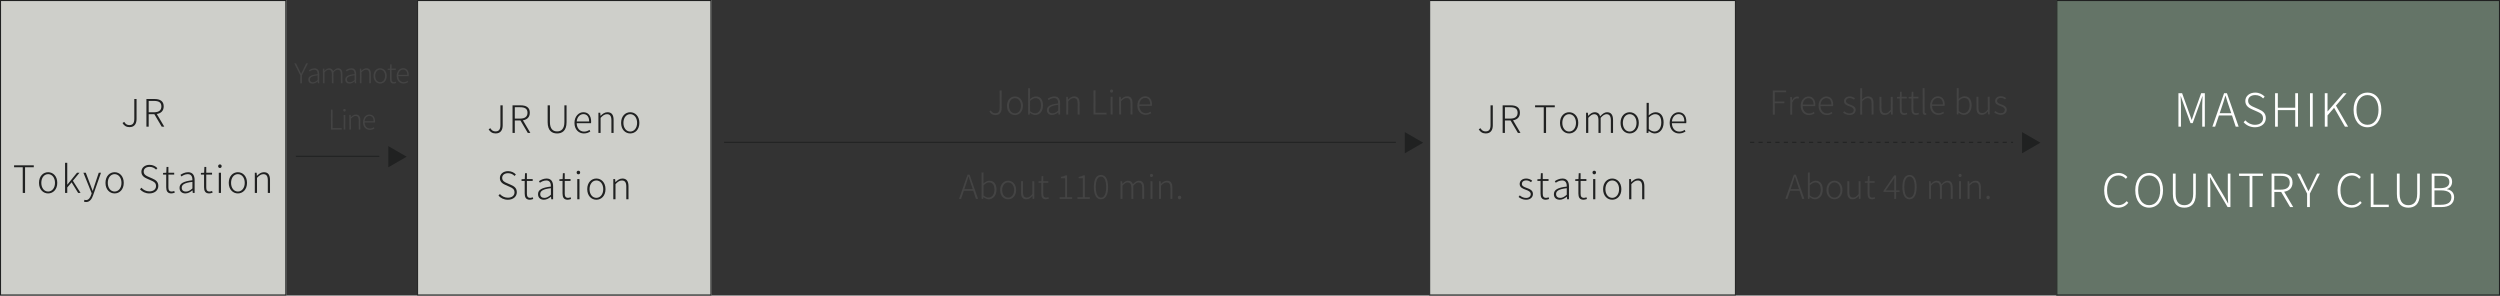 <?xml version="1.0" encoding="UTF-8"?>
<svg id="_レイヤー_1" xmlns="http://www.w3.org/2000/svg" version="1.1" viewBox="0 0 1187.89 140.434">
  <rect x="0" y="0" width="1187.89" height="140.434" fill="#333333" stroke="none"/>
  <!-- Generator: Adobe Illustrator 29.8.1, SVG Export Plug-In . SVG Version: 2.1.1 Build 2)  -->
  <defs>
    <style>
      .st0 {
        fill: #fff;
      }

      .st1 {
        fill: #202121;
      }

      .st2 {
        fill: #647467;
      }

      .st3 {
        fill: #cecfca;
      }

      .st4 {
        fill: #444;
      }
    </style>
  </defs>
  <g>
    <rect class="st2" x="977.06" width="210.83" height="140.434"/>
    <path class="st1" d="M1187.39.5v139.433h-209.83V.5h209.83M1187.89,0h-210.83v140.433h210.83V0h0Z"/>
  </g>
  <g>
    <path class="st0" d="M1035.096,44.287h1.746l3.272,9.143c.415,1.156.83,2.334,1.244,3.49h.087c.415-1.156.786-2.334,1.179-3.49l3.273-9.143h1.745v15.906h-1.243v-10.081c0-1.31.087-3.055.152-4.386h-.087l-1.244,3.557-3.339,9.208h-1.047l-3.36-9.208-1.244-3.557h-.087c.065,1.331.152,3.076.152,4.386v10.081h-1.2v-15.906Z"/>
    <path class="st0" d="M1056.789,44.287h1.354l5.563,15.906h-1.396l-1.767-5.346h-6.197l-1.812,5.346h-1.309l5.563-15.906ZM1054.694,53.8h5.499l-.96-2.881c-.654-1.855-1.179-3.535-1.746-5.455h-.087c-.546,1.92-1.091,3.6-1.724,5.455l-.982,2.881Z"/>
    <path class="st0" d="M1066.067,58.098l.807-.917c1.156,1.31,2.793,2.117,4.604,2.117,2.356,0,3.818-1.244,3.818-3.055,0-1.92-1.244-2.531-2.814-3.229l-2.379-1.048c-1.418-.633-3.229-1.637-3.229-3.971,0-2.357,2.008-3.993,4.713-3.993,1.921,0,3.492.829,4.495,1.92l-.741.851c-.938-.959-2.183-1.592-3.754-1.592-2.028,0-3.382,1.068-3.382,2.705,0,1.811,1.55,2.488,2.706,2.989l2.378,1.048c1.812.807,3.339,1.811,3.339,4.232,0,2.444-2.029,4.32-5.149,4.32-2.313,0-4.146-.959-5.411-2.378Z"/>
    <path class="st0" d="M1081.016,44.287h1.31v6.895h8.27v-6.895h1.31v15.906h-1.31v-7.877h-8.27v7.877h-1.31v-15.906Z"/>
    <path class="st0" d="M1097.604,44.287h1.31v15.906h-1.31v-15.906Z"/>
    <path class="st0" d="M1104.631,44.287h1.31v8.641h.044l7.462-8.641h1.55l-5.062,5.912,5.782,9.994h-1.506l-5.149-8.969-3.12,3.602v5.367h-1.31v-15.906Z"/>
    <path class="st0" d="M1118.316,52.185c0-5.041,2.749-8.183,6.589-8.183,3.885,0,6.612,3.142,6.612,8.183s-2.728,8.291-6.612,8.291c-3.84,0-6.589-3.229-6.589-8.291ZM1130.164,52.185c0-4.32-2.095-7.004-5.259-7.004-3.142,0-5.215,2.684-5.215,7.004s2.073,7.113,5.215,7.113c3.164,0,5.259-2.793,5.259-7.113Z"/>
    <path class="st0" d="M999.806,90.423c0-5.084,2.814-8.227,6.852-8.227,1.876,0,3.338.916,4.189,1.92l-.742.852c-.852-.961-1.985-1.594-3.447-1.594-3.36,0-5.478,2.706-5.478,7.005,0,4.342,2.073,7.113,5.412,7.113,1.614,0,2.814-.677,3.949-1.921l.741.83c-1.222,1.418-2.705,2.27-4.756,2.27-3.928,0-6.721-3.164-6.721-8.248Z"/>
    <path class="st0" d="M1014.581,90.38c0-5.04,2.749-8.183,6.589-8.183,3.885,0,6.612,3.143,6.612,8.183s-2.728,8.292-6.612,8.292c-3.84,0-6.589-3.23-6.589-8.292ZM1026.429,90.38c0-4.32-2.095-7.005-5.259-7.005-3.142,0-5.215,2.685-5.215,7.005s2.073,7.113,5.215,7.113c3.164,0,5.259-2.793,5.259-7.113Z"/>
    <path class="st0" d="M1032.456,92.169v-9.688h1.31v9.623c0,4.146,1.92,5.39,4.124,5.39,2.247,0,4.211-1.243,4.211-5.39v-9.623h1.244v9.688c0,5.019-2.597,6.503-5.455,6.503s-5.434-1.484-5.434-6.503Z"/>
    <path class="st0" d="M1048.999,82.48h1.354l6.502,10.932,1.768,3.208h.109c-.088-1.571-.175-3.163-.175-4.713v-9.427h1.244v15.907h-1.354l-6.48-10.954-1.789-3.186h-.109c.065,1.527.175,3.012.175,4.604v9.535h-1.244v-15.907Z"/>
    <path class="st0" d="M1068.904,83.593h-4.997v-1.113h11.347v1.113h-5.019v14.794h-1.331v-14.794Z"/>
    <path class="st0" d="M1079.358,82.48h4.648c3.164,0,5.302,1.156,5.302,4.256,0,2.531-1.549,3.992-3.971,4.363l4.298,7.288h-1.483l-4.233-7.179h-3.251v7.179h-1.31v-15.907ZM1083.701,90.117c2.749,0,4.276-1.09,4.276-3.381,0-2.313-1.527-3.164-4.276-3.164h-3.033v6.545h3.033Z"/>
    <path class="st0" d="M1096.229,91.994l-4.778-9.514h1.396l2.334,4.866c.567,1.157,1.069,2.27,1.659,3.448h.087c.611-1.179,1.2-2.291,1.702-3.448l2.335-4.866h1.353l-4.778,9.514v6.394h-1.31v-6.394Z"/>
    <path class="st0" d="M1110.7,90.423c0-5.084,2.814-8.227,6.852-8.227,1.876,0,3.338.916,4.189,1.92l-.742.852c-.852-.961-1.985-1.594-3.447-1.594-3.36,0-5.478,2.706-5.478,7.005,0,4.342,2.073,7.113,5.412,7.113,1.614,0,2.814-.677,3.949-1.921l.741.83c-1.222,1.418-2.705,2.27-4.756,2.27-3.928,0-6.721-3.164-6.721-8.248Z"/>
    <path class="st0" d="M1126.479,82.48h1.31v14.772h7.244v1.135h-8.554v-15.907Z"/>
    <path class="st0" d="M1138.897,92.169v-9.688h1.31v9.623c0,4.146,1.92,5.39,4.124,5.39,2.247,0,4.211-1.243,4.211-5.39v-9.623h1.244v9.688c0,5.019-2.597,6.503-5.455,6.503s-5.434-1.484-5.434-6.503Z"/>
    <path class="st0" d="M1155.44,82.48h4.387c3.207,0,5.302,1.179,5.302,3.862,0,1.637-.851,2.989-2.422,3.47v.109c2.029.349,3.382,1.637,3.382,3.818,0,3.076-2.356,4.647-5.935,4.647h-4.714v-15.907ZM1159.412,89.42c3.142,0,4.407-1.113,4.407-2.924,0-2.16-1.462-2.946-4.276-2.946h-2.793v5.87h2.662ZM1159.849,97.297c3.076,0,4.953-1.092,4.953-3.557,0-2.227-1.789-3.273-4.953-3.273h-3.099v6.83h3.099Z"/>
  </g>
  <g>
    <rect class="st3" width="136.06" height="140.434"/>
    <path class="st1" d="M135.56.5v139.433H.5V.5h135.06M136.06,0H0v140.433h136.06V0h0Z"/>
  </g>
  <g>
    <rect class="st3" x="198.163" width="139.897" height="140.434"/>
    <path class="st1" d="M337.56.5v139.433h-138.897V.5h138.897M338.06,0h-139.897v140.433h139.897V0h0Z"/>
  </g>
  <g>
    <rect class="st1" x="140.56" y="74.014" width="39.692" height=".5"/>
    <polygon class="st1" points="193.229 74.456 184.496 69.414 184.496 79.498 193.229 74.456"/>
  </g>
  <g>
    <rect class="st1" x="344.06" y="67.36" width="319.192" height=".5"/>
    <polygon class="st1" points="676.229 67.801 667.496 62.76 667.496 72.843 676.229 67.801"/>
  </g>
  <g>
    <path class="st1" d="M58.211,58.448l.811-.54c.648,1.099,1.404,1.53,2.484,1.53,1.549,0,2.305-.9,2.305-3.007v-9.381h1.08v9.489c0,2.16-.918,3.871-3.348,3.871-1.514,0-2.629-.685-3.332-1.963Z"/>
    <path class="st1" d="M69.57,47.05h3.834c2.611,0,4.376.955,4.376,3.512,0,2.088-1.278,3.295-3.277,3.601l3.548,6.014h-1.225l-3.493-5.924h-2.683v5.924h-1.08v-13.126ZM73.152,53.352c2.27,0,3.529-.899,3.529-2.79,0-1.909-1.26-2.611-3.529-2.611h-2.502v5.401h2.502Z"/>
    <path class="st1" d="M10.811,79.469h-4.123v-.919h9.362v.919h-4.142v12.207h-1.098v-12.207Z"/>
    <path class="st1" d="M18.531,86.887c0-3.205,2.017-5.06,4.34-5.06s4.339,1.854,4.339,5.06c0,3.187-2.017,5.023-4.339,5.023s-4.34-1.837-4.34-5.023ZM26.129,86.887c0-2.449-1.386-4.142-3.258-4.142s-3.242,1.692-3.242,4.142,1.369,4.123,3.242,4.123,3.258-1.675,3.258-4.123Z"/>
    <path class="st1" d="M30.915,77.362h1.044v10.371h.037l4.591-5.653h1.188l-3.133,3.817,3.637,5.779h-1.152l-3.097-5.041-2.071,2.448v2.593h-1.044v-14.314Z"/>
    <path class="st1" d="M39.897,95.799l.233-.882c.198.072.504.145.774.145,1.152,0,1.927-1.045,2.396-2.432l.252-.81-3.926-9.741h1.135l2.232,5.87c.307.828.666,1.836,1.008,2.7h.09c.289-.864.595-1.872.865-2.7l1.963-5.87h1.062l-3.745,10.713c-.559,1.657-1.549,3.205-3.312,3.205-.379,0-.756-.071-1.026-.198Z"/>
    <path class="st1" d="M50.121,86.887c0-3.205,2.017-5.06,4.34-5.06s4.339,1.854,4.339,5.06c0,3.187-2.017,5.023-4.339,5.023s-4.34-1.837-4.34-5.023ZM57.719,86.887c0-2.449-1.386-4.142-3.258-4.142s-3.242,1.692-3.242,4.142,1.369,4.123,3.242,4.123,3.258-1.675,3.258-4.123Z"/>
    <path class="st1" d="M66.519,89.948l.666-.756c.954,1.08,2.305,1.746,3.8,1.746,1.943,0,3.15-1.026,3.15-2.521,0-1.584-1.026-2.089-2.322-2.665l-1.963-.864c-1.17-.521-2.665-1.35-2.665-3.276,0-1.945,1.656-3.295,3.89-3.295,1.584,0,2.881.684,3.709,1.584l-.612.702c-.774-.792-1.801-1.314-3.097-1.314-1.675,0-2.791.883-2.791,2.233,0,1.494,1.278,2.052,2.232,2.466l1.963.864c1.494.667,2.754,1.495,2.754,3.493,0,2.017-1.674,3.565-4.248,3.565-1.909,0-3.422-.792-4.466-1.963Z"/>
    <path class="st1" d="M78.975,88.94v-5.978h-1.494v-.793l1.53-.09.126-2.772h.883v2.772h2.754v.883h-2.754v6.05c0,1.206.323,1.998,1.602,1.998.36,0,.828-.126,1.17-.288l.253.828c-.559.198-1.171.36-1.603.36-1.891,0-2.467-1.188-2.467-2.971Z"/>
    <path class="st1" d="M85.311,89.264c0-2.125,1.891-3.133,6.122-3.619.036-1.423-.378-2.899-2.196-2.899-1.261,0-2.359.595-3.025,1.099l-.469-.756c.738-.505,2.071-1.261,3.638-1.261,2.286,0,3.097,1.639,3.097,3.763v6.086h-.882l-.108-1.224h-.036c-.972.792-2.124,1.458-3.349,1.458-1.549,0-2.791-.864-2.791-2.646ZM91.433,89.534v-3.114c-3.781.432-5.077,1.313-5.077,2.79,0,1.314.9,1.819,1.962,1.819s1.98-.505,3.115-1.495Z"/>
    <path class="st1" d="M96.957,88.94v-5.978h-1.494v-.793l1.53-.09.126-2.772h.883v2.772h2.754v.883h-2.754v6.05c0,1.206.323,1.998,1.602,1.998.36,0,.828-.126,1.17-.288l.253.828c-.559.198-1.171.36-1.603.36-1.891,0-2.467-1.188-2.467-2.971Z"/>
    <path class="st1" d="M103.652,78.947c0-.504.36-.828.847-.828.468,0,.828.324.828.828,0,.54-.36.882-.828.882-.486,0-.847-.342-.847-.882ZM103.959,82.08h1.044v9.597h-1.044v-9.597Z"/>
    <path class="st1" d="M108.692,86.887c0-3.205,2.017-5.06,4.339-5.06s4.34,1.854,4.34,5.06c0,3.187-2.017,5.023-4.34,5.023s-4.339-1.837-4.339-5.023ZM116.291,86.887c0-2.449-1.387-4.142-3.26-4.142s-3.24,1.692-3.24,4.142,1.368,4.123,3.24,4.123,3.26-1.675,3.26-4.123Z"/>
    <path class="st1" d="M121.076,82.08h.864l.126,1.459h.036c.973-.955,1.963-1.711,3.277-1.711,1.999,0,2.917,1.242,2.917,3.709v6.14h-1.045v-5.995c0-1.999-.63-2.917-2.106-2.917-1.116,0-1.908.576-3.024,1.729v7.184h-1.045v-9.597Z"/>
  </g>
  <g>
    <path class="st1" d="M232.175,61.448l.811-.54c.648,1.099,1.404,1.53,2.484,1.53,1.549,0,2.305-.9,2.305-3.007v-9.381h1.08v9.489c0,2.16-.918,3.871-3.349,3.871-1.513,0-2.629-.685-3.331-1.963Z"/>
    <path class="st1" d="M243.533,50.05h3.835c2.611,0,4.376.955,4.376,3.512,0,2.088-1.278,3.295-3.277,3.601l3.547,6.014h-1.225l-3.492-5.924h-2.684v5.924h-1.08v-13.126ZM247.116,56.352c2.269,0,3.529-.899,3.529-2.79,0-1.909-1.261-2.611-3.529-2.611h-2.503v5.401h2.503Z"/>
    <path class="st1" d="M260.219,58.046v-7.995h1.081v7.94c0,3.421,1.584,4.447,3.402,4.447,1.854,0,3.476-1.026,3.476-4.447v-7.94h1.026v7.995c0,4.141-2.143,5.365-4.502,5.365s-4.483-1.225-4.483-5.365Z"/>
    <path class="st1" d="M272.963,58.387c0-3.115,2.053-5.06,4.213-5.06,2.323,0,3.709,1.656,3.709,4.465,0,.271-.018.522-.054.757h-6.806c.054,2.341,1.44,3.979,3.511,3.979,1.026,0,1.836-.324,2.557-.829l.396.774c-.774.486-1.675.937-3.062.937-2.467,0-4.465-1.873-4.465-5.023ZM279.931,57.721c0-2.323-1.062-3.493-2.736-3.493-1.567,0-2.972,1.296-3.169,3.493h5.905Z"/>
    <path class="st1" d="M284.339,53.58h.864l.126,1.459h.036c.973-.955,1.963-1.711,3.277-1.711,1.998,0,2.916,1.242,2.916,3.709v6.14h-1.044v-5.995c0-1.999-.63-2.917-2.106-2.917-1.116,0-1.909.576-3.025,1.729v7.184h-1.044v-9.597Z"/>
    <path class="st1" d="M295.12,58.387c0-3.205,2.017-5.06,4.34-5.06s4.339,1.854,4.339,5.06c0,3.187-2.017,5.023-4.339,5.023s-4.34-1.837-4.34-5.023ZM302.719,58.387c0-2.449-1.387-4.142-3.259-4.142s-3.241,1.692-3.241,4.142,1.368,4.123,3.241,4.123,3.259-1.675,3.259-4.123Z"/>
    <path class="st1" d="M236.855,92.948l.666-.756c.954,1.08,2.305,1.746,3.799,1.746,1.944,0,3.151-1.026,3.151-2.521,0-1.584-1.026-2.089-2.323-2.665l-1.963-.864c-1.17-.521-2.664-1.35-2.664-3.276,0-1.945,1.656-3.295,3.889-3.295,1.585,0,2.881.684,3.709,1.584l-.612.702c-.773-.792-1.8-1.314-3.097-1.314-1.674,0-2.791.883-2.791,2.233,0,1.494,1.278,2.052,2.233,2.466l1.962.864c1.495.667,2.755,1.495,2.755,3.493,0,2.017-1.674,3.565-4.249,3.565-1.908,0-3.421-.792-4.465-1.963Z"/>
    <path class="st1" d="M249.312,91.94v-5.978h-1.495v-.793l1.531-.09.126-2.772h.882v2.772h2.755v.883h-2.755v6.05c0,1.206.324,1.998,1.603,1.998.36,0,.828-.126,1.17-.288l.253.828c-.559.198-1.171.36-1.603.36-1.891,0-2.467-1.188-2.467-2.971Z"/>
    <path class="st1" d="M255.646,92.264c0-2.125,1.891-3.133,6.122-3.619.036-1.423-.378-2.899-2.196-2.899-1.261,0-2.359.595-3.025,1.099l-.468-.756c.738-.505,2.07-1.261,3.637-1.261,2.287,0,3.097,1.639,3.097,3.763v6.086h-.882l-.108-1.224h-.036c-.972.792-2.124,1.458-3.349,1.458-1.549,0-2.791-.864-2.791-2.646ZM261.769,92.534v-3.114c-3.781.432-5.077,1.313-5.077,2.79,0,1.314.9,1.819,1.962,1.819s1.98-.505,3.115-1.495Z"/>
    <path class="st1" d="M267.294,91.94v-5.978h-1.495v-.793l1.531-.09.126-2.772h.882v2.772h2.755v.883h-2.755v6.05c0,1.206.324,1.998,1.603,1.998.36,0,.828-.126,1.17-.288l.253.828c-.559.198-1.171.36-1.603.36-1.891,0-2.467-1.188-2.467-2.971Z"/>
    <path class="st1" d="M273.989,81.947c0-.504.36-.828.847-.828.468,0,.828.324.828.828,0,.54-.36.882-.828.882-.486,0-.847-.342-.847-.882ZM274.295,85.08h1.045v9.597h-1.045v-9.597Z"/>
    <path class="st1" d="M279.029,89.887c0-3.205,2.017-5.06,4.339-5.06s4.34,1.854,4.34,5.06c0,3.187-2.017,5.023-4.34,5.023s-4.339-1.837-4.339-5.023ZM286.627,89.887c0-2.449-1.386-4.142-3.259-4.142s-3.241,1.692-3.241,4.142,1.369,4.123,3.241,4.123,3.259-1.675,3.259-4.123Z"/>
    <path class="st1" d="M291.413,85.08h.864l.126,1.459h.036c.973-.955,1.963-1.711,3.277-1.711,1.998,0,2.916,1.242,2.916,3.709v6.14h-1.044v-5.995c0-1.999-.63-2.917-2.106-2.917-1.116,0-1.909.576-3.025,1.729v7.184h-1.044v-9.597Z"/>
  </g>
  <g>
    <rect class="st3" x="679.06" y="0" width="145.789" height="140.434"/>
    <path class="st1" d="M824.349.5v139.433h-144.789V.5h144.789M824.849,0h-145.789v140.433h145.789V0h0Z"/>
  </g>
  <g>
    <path class="st1" d="M702.635,61.448l.811-.54c.648,1.099,1.404,1.53,2.484,1.53,1.549,0,2.305-.9,2.305-3.007v-9.381h1.08v9.489c0,2.16-.918,3.871-3.349,3.871-1.513,0-2.629-.685-3.331-1.963Z"/>
    <path class="st1" d="M713.993,50.05h3.835c2.611,0,4.375.955,4.375,3.512,0,2.088-1.277,3.295-3.277,3.601l3.548,6.014h-1.225l-3.493-5.924h-2.683v5.924h-1.08v-13.126ZM717.576,56.352c2.269,0,3.529-.899,3.529-2.79,0-1.909-1.261-2.611-3.529-2.611h-2.503v5.401h2.503Z"/>
    <path class="st1" d="M733.523,50.969h-4.123v-.919h9.363v.919h-4.142v12.207h-1.099v-12.207Z"/>
    <path class="st1" d="M741.244,58.387c0-3.205,2.018-5.06,4.34-5.06s4.34,1.854,4.34,5.06c0,3.187-2.018,5.023-4.34,5.023s-4.34-1.837-4.34-5.023ZM748.843,58.387c0-2.449-1.386-4.142-3.259-4.142s-3.241,1.692-3.241,4.142,1.368,4.123,3.241,4.123,3.259-1.675,3.259-4.123Z"/>
    <path class="st1" d="M753.629,53.58h.863l.127,1.459h.035c.865-.955,1.945-1.711,3.025-1.711,1.531,0,2.305.774,2.646,1.944,1.08-1.17,2.125-1.944,3.242-1.944,1.926,0,2.881,1.242,2.881,3.709v6.14h-1.045v-5.995c0-1.999-.666-2.917-2.07-2.917-.865,0-1.747.576-2.773,1.729v7.184h-1.044v-5.995c0-1.999-.648-2.917-2.071-2.917-.846,0-1.764.576-2.772,1.729v7.184h-1.044v-9.597Z"/>
    <path class="st1" d="M770.008,58.387c0-3.205,2.018-5.06,4.34-5.06s4.34,1.854,4.34,5.06c0,3.187-2.018,5.023-4.34,5.023s-4.34-1.837-4.34-5.023ZM777.606,58.387c0-2.449-1.386-4.142-3.259-4.142s-3.241,1.692-3.241,4.142,1.368,4.123,3.241,4.123,3.259-1.675,3.259-4.123Z"/>
    <path class="st1" d="M783.4,62.205h-.035l-.127.972h-.846v-14.314h1.044v4.105l-.054,1.837c.954-.811,2.088-1.477,3.24-1.477,2.557,0,3.854,1.944,3.854,4.897,0,3.277-1.98,5.186-4.23,5.186-.9,0-1.963-.468-2.846-1.206ZM789.36,58.225c0-2.305-.792-3.979-2.935-3.979-.918,0-1.908.54-2.989,1.53v5.546c.99.864,2.017,1.171,2.719,1.171,1.872,0,3.205-1.692,3.205-4.268Z"/>
    <path class="st1" d="M793.354,58.387c0-3.115,2.053-5.06,4.214-5.06,2.322,0,3.709,1.656,3.709,4.465,0,.271-.019.522-.055.757h-6.806c.054,2.341,1.44,3.979,3.511,3.979,1.026,0,1.836-.324,2.557-.829l.396.774c-.774.486-1.675.937-3.061.937-2.467,0-4.466-1.873-4.466-5.023ZM800.322,57.721c0-2.323-1.062-3.493-2.736-3.493-1.566,0-2.971,1.296-3.169,3.493h5.905Z"/>
    <path class="st1" d="M721.562,93.596l.558-.756c.828.684,1.71,1.206,3.024,1.206,1.459,0,2.197-.828,2.197-1.818,0-1.135-1.207-1.656-2.322-2.053-1.424-.504-2.936-1.099-2.936-2.755,0-1.404,1.116-2.593,3.15-2.593,1.062,0,2.09.45,2.791,1.026l-.558.72c-.648-.485-1.314-.864-2.251-.864-1.44,0-2.088.793-2.088,1.657,0,1.062,1.043,1.458,2.16,1.872,1.477.559,3.097,1.08,3.097,2.935,0,1.477-1.171,2.737-3.295,2.737-1.404,0-2.647-.594-3.528-1.314Z"/>
    <path class="st1" d="M732.002,91.94v-5.978h-1.494v-.793l1.53-.09.126-2.772h.883v2.772h2.754v.883h-2.754v6.05c0,1.206.323,1.998,1.602,1.998.36,0,.828-.126,1.17-.288l.253.828c-.558.198-1.171.36-1.603.36-1.891,0-2.467-1.188-2.467-2.971Z"/>
    <path class="st1" d="M738.338,92.264c0-2.125,1.891-3.133,6.121-3.619.036-1.423-.378-2.899-2.196-2.899-1.261,0-2.358.595-3.024,1.099l-.469-.756c.738-.505,2.07-1.261,3.637-1.261,2.287,0,3.098,1.639,3.098,3.763v6.086h-.883l-.107-1.224h-.037c-.972.792-2.124,1.458-3.348,1.458-1.549,0-2.791-.864-2.791-2.646ZM744.459,92.534v-3.114c-3.781.432-5.077,1.313-5.077,2.79,0,1.314.9,1.819,1.962,1.819s1.98-.505,3.115-1.495Z"/>
    <path class="st1" d="M749.984,91.94v-5.978h-1.494v-.793l1.53-.09.126-2.772h.883v2.772h2.754v.883h-2.754v6.05c0,1.206.323,1.998,1.602,1.998.36,0,.828-.126,1.17-.288l.253.828c-.558.198-1.171.36-1.603.36-1.891,0-2.467-1.188-2.467-2.971Z"/>
    <path class="st1" d="M756.68,81.947c0-.504.36-.828.847-.828.468,0,.828.324.828.828,0,.54-.36.882-.828.882-.486,0-.847-.342-.847-.882ZM756.986,85.08h1.044v9.597h-1.044v-9.597Z"/>
    <path class="st1" d="M761.72,89.887c0-3.205,2.017-5.06,4.339-5.06s4.34,1.854,4.34,5.06c0,3.187-2.017,5.023-4.34,5.023s-4.339-1.837-4.339-5.023ZM769.318,89.887c0-2.449-1.387-4.142-3.26-4.142s-3.24,1.692-3.24,4.142,1.368,4.123,3.24,4.123,3.26-1.675,3.26-4.123Z"/>
    <path class="st1" d="M774.104,85.08h.865l.125,1.459h.036c.973-.955,1.963-1.711,3.277-1.711,1.999,0,2.917,1.242,2.917,3.709v6.14h-1.045v-5.995c0-1.999-.63-2.917-2.106-2.917-1.116,0-1.909.576-3.024,1.729v7.184h-1.045v-9.597Z"/>
  </g>
  <g>
    <path class="st4" d="M470.099,52.964l.708-.474c.569.961,1.231,1.338,2.178,1.336,1.355-.002,2.017-.791,2.014-2.635l-.012-8.212.945-.002.013,8.307c.002,1.892-.799,3.391-2.927,3.394-1.324.002-2.303-.596-2.919-1.714Z"/>
    <path class="st4" d="M478.465,50.271c-.004-2.806,1.759-4.432,3.792-4.435s3.801,1.618,3.806,4.424c.004,2.79-1.759,4.4-3.792,4.403-2.034.003-3.802-1.603-3.806-4.393ZM485.116,50.261c-.003-2.144-1.219-3.623-2.857-3.62-1.64.002-2.836,1.485-2.832,3.629.003,2.144,1.203,3.608,2.843,3.605,1.639-.002,2.85-1.471,2.847-3.614Z"/>
    <path class="st4" d="M489.409,53.597h-.032l-.109.851-.74.002-.019-12.531.914-.002.005,3.595-.044,1.607c.834-.711,1.826-1.296,2.835-1.297,2.238-.003,3.375,1.697,3.379,4.282.005,2.869-1.727,4.542-3.697,4.545-.788.002-1.718-.407-2.491-1.052ZM494.621,50.106c-.003-2.018-.698-3.482-2.574-3.479-.804,0-1.671.475-2.615,1.343l.007,4.855c.869.755,1.768,1.021,2.383,1.021,1.639-.002,2.803-1.485,2.8-3.739Z"/>
    <path class="st4" d="M497.446,52.324c-.003-1.859,1.65-2.745,5.354-3.176.03-1.245-.334-2.537-1.926-2.535-1.104.002-2.064.523-2.646.966l-.411-.662c.646-.442,1.811-1.105,3.182-1.107,2.002-.003,2.714,1.431,2.717,3.29l.008,5.328h-.772s-.097-1.071-.097-1.071h-.031c-.851.695-1.858,1.28-2.93,1.281-1.355.002-2.444-.753-2.446-2.313ZM502.806,52.552l-.005-2.727c-3.309.383-4.442,1.157-4.44,2.449,0,1.151.79,1.591,1.721,1.59.93,0,1.732-.444,2.725-1.312Z"/>
    <path class="st4" d="M506.642,46.021h.757s.112,1.275.112,1.275h.031c.85-.837,1.716-1.5,2.866-1.502,1.75-.002,2.556,1.084,2.559,3.243l.008,5.375-.914.002-.008-5.249c-.003-1.75-.556-2.553-1.848-2.551-.978.002-1.67.507-2.646,1.518l.01,6.289h-.914s-.013-8.4-.013-8.4Z"/>
    <path class="st4" d="M519.578,42.913h.945s.016,10.67.016,10.67l5.233-.008v.819s-6.178.009-6.178.009l-.017-11.49Z"/>
    <path class="st4" d="M527.443,43.248c0-.441.314-.726.74-.727.409,0,.726.283.727.725,0,.473-.314.772-.725.773-.426,0-.741-.298-.742-.771ZM527.716,45.99h.914s.012,8.4.012,8.4h-.914s-.012-8.4-.012-8.4Z"/>
    <path class="st4" d="M531.767,45.984h.757s.112,1.275.112,1.275h.031c.85-.837,1.716-1.5,2.866-1.502,1.75-.002,2.556,1.084,2.559,3.243l.008,5.375-.914.002-.008-5.249c-.003-1.75-.556-2.553-1.848-2.551-.978.002-1.671.507-2.646,1.518l.009,6.289h-.914s-.012-8.4-.012-8.4Z"/>
    <path class="st4" d="M540.427,50.179c-.005-2.727,1.79-4.432,3.682-4.435,2.033-.003,3.249,1.445,3.252,3.904,0,.236-.015.457-.046.662l-5.958.009c.05,2.049,1.267,3.482,3.079,3.479.898-.002,1.607-.286,2.236-.729l.349.677c-.678.427-1.465.822-2.679.824-2.159.003-3.911-1.634-3.915-4.393ZM546.525,49.588c-.003-2.033-.935-3.057-2.4-3.055-1.371.002-2.6,1.139-2.77,3.062l5.17-.008Z"/>
  </g>
  <g>
    <path class="st4" d="M459.729,83.003h.978l4.02,11.491h-1.009l-1.277-3.862h-4.477l-1.308,3.862h-.946l4.02-11.491ZM458.215,89.875h3.973l-.693-2.08c-.473-1.34-.852-2.554-1.262-3.941h-.062c-.395,1.388-.788,2.602-1.245,3.941l-.71,2.08Z"/>
    <path class="st4" d="M467.295,93.642h-.031l-.11.852h-.741v-12.531h.914v3.594l-.047,1.607c.835-.709,1.828-1.293,2.837-1.293,2.238,0,3.373,1.703,3.373,4.288,0,2.868-1.733,4.54-3.704,4.54-.788,0-1.718-.41-2.49-1.057ZM472.512,90.159c0-2.018-.693-3.483-2.568-3.483-.805,0-1.671.473-2.617,1.34v4.854c.867.757,1.766,1.024,2.38,1.024,1.64,0,2.806-1.481,2.806-3.735Z"/>
    <path class="st4" d="M475.224,90.3c0-2.806,1.766-4.43,3.799-4.43s3.799,1.624,3.799,4.43c0,2.79-1.766,4.398-3.799,4.398s-3.799-1.608-3.799-4.398ZM481.875,90.3c0-2.144-1.214-3.625-2.853-3.625s-2.838,1.481-2.838,3.625,1.198,3.609,2.838,3.609,2.853-1.466,2.853-3.609Z"/>
    <path class="st4" d="M485.154,91.466v-5.375h.914v5.266c0,1.718.536,2.521,1.828,2.521.978,0,1.671-.504,2.617-1.639v-6.148h.914v8.402h-.772l-.079-1.388h-.047c-.819.946-1.671,1.593-2.837,1.593-1.75,0-2.538-1.072-2.538-3.232Z"/>
    <path class="st4" d="M494.785,92.097v-5.232h-1.309v-.693l1.34-.08.11-2.427h.772v2.427h2.412v.773h-2.412v5.295c0,1.057.284,1.75,1.403,1.75.314,0,.725-.109,1.024-.252l.221.725c-.489.174-1.024.316-1.403.316-1.655,0-2.159-1.041-2.159-2.602Z"/>
    <path class="st4" d="M503.501,93.689h2.601v-9h-2.002v-.615c.931-.157,1.64-.409,2.191-.74h.74v10.355h2.396v.805h-5.927v-.805Z"/>
    <path class="st4" d="M511.934,93.689h2.601v-9h-2.002v-.615c.931-.157,1.64-.409,2.191-.74h.74v10.355h2.396v.805h-5.927v-.805Z"/>
    <path class="st4" d="M519.751,88.882c0-3.721,1.229-5.754,3.39-5.754,2.144,0,3.373,2.049,3.373,5.754s-1.229,5.816-3.373,5.816c-2.16,0-3.39-2.113-3.39-5.816ZM525.6,88.882c0-3.373-.978-4.966-2.459-4.966-1.498,0-2.475,1.593-2.475,4.966s.977,5.043,2.475,5.043c1.481,0,2.459-1.67,2.459-5.043Z"/>
    <path class="st4" d="M532.424,86.091h.757l.11,1.277h.031c.757-.836,1.702-1.498,2.648-1.498,1.34,0,2.018.678,2.316,1.703.946-1.025,1.86-1.703,2.838-1.703,1.687,0,2.521,1.088,2.521,3.248v5.375h-.914v-5.25c0-1.749-.583-2.553-1.812-2.553-.757,0-1.529.504-2.428,1.514v6.289h-.914v-5.25c0-1.749-.567-2.553-1.812-2.553-.741,0-1.545.504-2.428,1.514v6.289h-.914v-8.402Z"/>
    <path class="st4" d="M546.405,83.349c0-.441.314-.725.74-.725.41,0,.726.283.726.725,0,.473-.315.772-.726.772-.426,0-.74-.3-.74-.772ZM546.673,86.091h.914v8.402h-.914v-8.402Z"/>
    <path class="st4" d="M550.724,86.091h.757l.11,1.277h.031c.852-.836,1.718-1.498,2.869-1.498,1.749,0,2.553,1.088,2.553,3.248v5.375h-.914v-5.25c0-1.749-.552-2.553-1.844-2.553-.978,0-1.671.504-2.648,1.514v6.289h-.914v-8.402Z"/>
    <path class="st4" d="M559.66,93.847c0-.536.379-.867.805-.867s.804.331.804.867c0,.52-.379.852-.804.852s-.805-.332-.805-.852Z"/>
  </g>
  <g>
    <path class="st1" d="M956.541,67.86h-.981v-.5h.981v.5ZM953.56,67.86h-2v-.5h2v.5ZM949.56,67.86h-2v-.5h2v.5ZM945.56,67.86h-2v-.5h2v.5ZM941.56,67.86h-2v-.5h2v.5ZM937.56,67.86h-2v-.5h2v.5ZM933.56,67.86h-2v-.5h2v.5ZM929.56,67.86h-2v-.5h2v.5ZM925.56,67.86h-2v-.5h2v.5ZM921.56,67.86h-2v-.5h2v.5ZM917.56,67.86h-2v-.5h2v.5ZM913.56,67.86h-2v-.5h2v.5ZM909.56,67.86h-2v-.5h2v.5ZM905.56,67.86h-2v-.5h2v.5ZM901.56,67.86h-2v-.5h2v.5ZM897.56,67.86h-2v-.5h2v.5ZM893.56,67.86h-2v-.5h2v.5ZM889.56,67.86h-2v-.5h2v.5ZM885.56,67.86h-2v-.5h2v.5ZM881.56,67.86h-2v-.5h2v.5ZM877.56,67.86h-2v-.5h2v.5ZM873.56,67.86h-2v-.5h2v.5ZM869.56,67.86h-2v-.5h2v.5ZM865.56,67.86h-2v-.5h2v.5ZM861.56,67.86h-2v-.5h2v.5ZM857.56,67.86h-2v-.5h2v.5ZM853.56,67.86h-2v-.5h2v.5ZM849.56,67.86h-2v-.5h2v.5ZM845.56,67.86h-2v-.5h2v.5ZM841.56,67.86h-2v-.5h2v.5ZM837.56,67.86h-2v-.5h2v.5ZM833.56,67.86h-2v-.5h2v.5Z"/>
    <polygon class="st1" points="969.517 67.801 960.785 62.76 960.785 72.843 969.517 67.801"/>
  </g>
  <g>
    <path class="st4" d="M842.354,43.01l6.336-.01v.804l-5.39.008.007,4.43,4.555-.007.002.804-4.556.007.008,5.454h-.946s-.016-11.489-.016-11.489Z"/>
    <path class="st4" d="M850.648,46.088h.756s.113,1.559.113,1.559h.031c.565-1.057,1.4-1.783,2.377-1.784.332,0,.584.046.852.188l-.188.819c-.284-.11-.441-.142-.772-.141-.741,0-1.639.554-2.251,2.115l.008,5.643-.914.002-.012-8.401Z"/>
    <path class="st4" d="M855.619,50.289c-.004-2.727,1.791-4.432,3.682-4.435,2.033-.003,3.25,1.445,3.254,3.904,0,.236-.016.457-.047.662l-5.959.009c.051,2.049,1.268,3.481,3.08,3.479.898,0,1.607-.286,2.236-.729l.348.678c-.677.427-1.465.821-2.678.823-2.16.004-3.912-1.634-3.916-4.392ZM861.719,49.696c-.003-2.033-.935-3.057-2.4-3.054-1.371.002-2.6,1.139-2.77,3.062l5.17-.008Z"/>
    <path class="st4" d="M864.1,50.276c-.004-2.727,1.791-4.432,3.682-4.435,2.033-.003,3.25,1.445,3.254,3.904,0,.236-.016.457-.047.662l-5.959.009c.051,2.049,1.268,3.481,3.08,3.479.898,0,1.607-.286,2.236-.729l.348.678c-.677.427-1.465.822-2.678.823-2.16.004-3.912-1.634-3.916-4.392ZM870.199,49.684c-.003-2.033-.935-3.057-2.4-3.055-1.371.002-2.6,1.139-2.77,3.062l5.17-.007Z"/>
    <path class="st4" d="M875.754,53.506l.486-.663c.727.599,1.5,1.055,2.65,1.053,1.277-.002,1.922-.728,1.92-1.595,0-.993-1.059-1.448-2.035-1.794-1.246-.439-2.57-.957-2.573-2.407-.002-1.229.974-2.271,2.755-2.274.93-.002,1.829.392,2.445.895l-.488.631c-.568-.424-1.151-.754-1.971-.753-1.262.002-1.828.696-1.827,1.453,0,.93.917,1.275,1.894,1.636,1.293.487,2.713.942,2.715,2.565.002,1.293-1.021,2.397-2.881,2.4-1.229.002-2.317-.517-3.09-1.146Z"/>
    <path class="st4" d="M883.885,41.908h.914s.006,3.593.006,3.593l-.014,1.829c.85-.853,1.717-1.517,2.867-1.518,1.75-.003,2.555,1.084,2.559,3.243l.008,5.375h-.914s-.008-5.248-.008-5.248c-.003-1.749-.556-2.552-1.848-2.551-.979.002-1.671.508-2.646,1.518l.009,6.289h-.914s-.019-12.53-.019-12.53Z"/>
    <path class="st4" d="M893.057,51.4l-.008-5.375.914-.002.008,5.265c.003,1.719.541,2.521,1.833,2.52.978-.002,1.669-.507,2.613-1.644l-.009-6.147h.914s.012,8.4.012,8.4h-.771s-.081-1.386-.081-1.386h-.048c-.818.947-1.668,1.595-2.834,1.597-1.75.002-2.539-1.068-2.543-3.228Z"/>
    <path class="st4" d="M902.688,52.015l-.008-5.232-1.309.002v-.694s1.339-.08,1.339-.08l.107-2.428h.771s.004,2.427.004,2.427l2.412-.004v.772l-2.411.004.008,5.296c0,1.056.286,1.749,1.405,1.747.316,0,.725-.111,1.024-.254l.222.726c-.488.174-1.023.316-1.402.317-1.654.002-2.16-1.038-2.163-2.599Z"/>
    <path class="st4" d="M908.236,52.007l-.008-5.232h-1.309s0-.692,0-.692l1.34-.081.106-2.427h.772s.004,2.426.004,2.426l2.411-.004v.772s-2.411.004-2.411.004l.008,5.296c.002,1.057.287,1.75,1.406,1.748.315,0,.725-.111,1.023-.254l.223.725c-.488.174-1.024.317-1.402.317-1.655.003-2.161-1.037-2.164-2.598Z"/>
    <path class="st4" d="M913.582,53.15l-.018-11.286h.914s.018,11.38.018,11.38c0,.395.158.567.379.566.063,0,.127,0,.301-.032l.143.726c-.158.048-.316.095-.615.096-.756,0-1.119-.472-1.121-1.449Z"/>
    <path class="st4" d="M917.093,50.198c-.005-2.727,1.79-4.433,3.682-4.436,2.033-.003,3.249,1.446,3.253,3.905,0,.236-.016.457-.047.662l-5.958.009c.05,2.049,1.267,3.481,3.079,3.479.898,0,1.607-.286,2.236-.729l.349.678c-.677.427-1.465.821-2.679.823-2.159.003-3.911-1.634-3.915-4.392ZM923.191,49.605c-.002-2.033-.934-3.057-2.4-3.055-1.371.003-2.6,1.139-2.77,3.062l5.17-.008Z"/>
    <path class="st4" d="M930.653,53.519h-.032l-.109.852h-.74s-.019-12.53-.019-12.53l.914-.002.005,3.595-.044,1.607c.834-.71,1.826-1.295,2.835-1.297,2.238-.003,3.375,1.698,3.379,4.283.005,2.868-1.727,4.542-3.697,4.545-.787,0-1.718-.408-2.491-1.053ZM935.865,50.028c-.003-2.018-.698-3.482-2.574-3.479-.804,0-1.67.476-2.615,1.343l.008,4.855c.868.756,1.768,1.021,2.382,1.021,1.64-.002,2.804-1.485,2.8-3.739Z"/>
    <path class="st4" d="M939.146,51.332l-.008-5.375.914-.002.008,5.265c.002,1.719.539,2.521,1.832,2.52.977,0,1.67-.507,2.614-1.643l-.009-6.147.914-.002.012,8.401h-.772s-.081-1.386-.081-1.386h-.047c-.818.947-1.668,1.595-2.835,1.597-1.749.002-2.539-1.068-2.542-3.228Z"/>
    <path class="st4" d="M947.551,53.399l.486-.662c.727.598,1.5,1.054,2.65,1.052,1.277-.002,1.922-.728,1.92-1.595,0-.993-1.059-1.448-2.035-1.794-1.246-.439-2.57-.957-2.573-2.407-.002-1.229.974-2.271,2.755-2.274.93,0,1.829.392,2.445.895l-.488.632c-.568-.425-1.151-.755-1.971-.754-1.262.002-1.828.696-1.827,1.453,0,.93.917,1.275,1.894,1.636,1.293.487,2.713.942,2.715,2.565.002,1.293-1.021,2.397-2.881,2.4-1.229.002-2.317-.517-3.09-1.146Z"/>
  </g>
  <g>
    <path class="st4" d="M852.348,83.003h.978l4.02,11.491h-1.009l-1.277-3.862h-4.477l-1.308,3.862h-.946l4.02-11.491ZM850.834,89.875h3.973l-.693-2.08c-.473-1.34-.852-2.554-1.262-3.941h-.062c-.395,1.388-.788,2.602-1.245,3.941l-.71,2.08Z"/>
    <path class="st4" d="M859.914,93.642h-.031l-.11.852h-.741v-12.531h.914v3.594l-.047,1.607c.835-.709,1.828-1.293,2.837-1.293,2.238,0,3.373,1.703,3.373,4.288,0,2.868-1.733,4.54-3.704,4.54-.788,0-1.718-.41-2.49-1.057ZM865.131,90.159c0-2.018-.693-3.483-2.568-3.483-.805,0-1.671.473-2.617,1.34v4.854c.867.757,1.766,1.024,2.38,1.024,1.64,0,2.806-1.481,2.806-3.735Z"/>
    <path class="st4" d="M867.843,90.3c0-2.806,1.766-4.43,3.799-4.43s3.799,1.624,3.799,4.43c0,2.79-1.766,4.398-3.799,4.398s-3.799-1.608-3.799-4.398ZM874.494,90.3c0-2.144-1.214-3.625-2.853-3.625s-2.838,1.481-2.838,3.625,1.198,3.609,2.838,3.609,2.853-1.466,2.853-3.609Z"/>
    <path class="st4" d="M877.773,91.466v-5.375h.914v5.266c0,1.718.536,2.521,1.828,2.521.978,0,1.671-.504,2.617-1.639v-6.148h.914v8.402h-.772l-.079-1.388h-.047c-.819.946-1.671,1.593-2.837,1.593-1.75,0-2.538-1.072-2.538-3.232Z"/>
    <path class="st4" d="M887.404,92.097v-5.232h-1.309v-.693l1.34-.08.11-2.427h.772v2.427h2.412v.773h-2.412v5.295c0,1.057.284,1.75,1.403,1.75.314,0,.725-.109,1.024-.252l.221.725c-.489.174-1.024.316-1.403.316-1.655,0-2.159-1.041-2.159-2.602Z"/>
    <path class="st4" d="M900.062,91.214h-5.091v-.551l5.075-7.33h.898v7.125h1.623v.756h-1.623v3.279h-.883v-3.279ZM900.062,90.459v-3.91c0-.52.031-1.434.079-1.97h-.079c-.268.474-.583.914-.914,1.419l-3.121,4.461h4.035Z"/>
    <path class="st4" d="M903.938,88.882c0-3.721,1.229-5.754,3.39-5.754,2.144,0,3.373,2.049,3.373,5.754s-1.229,5.816-3.373,5.816c-2.16,0-3.39-2.113-3.39-5.816ZM909.787,88.882c0-3.373-.978-4.966-2.459-4.966-1.498,0-2.475,1.593-2.475,4.966s.977,5.043,2.475,5.043c1.481,0,2.459-1.67,2.459-5.043Z"/>
    <path class="st4" d="M916.611,86.091h.757l.11,1.277h.031c.757-.836,1.702-1.498,2.648-1.498,1.34,0,2.018.678,2.316,1.703.946-1.025,1.86-1.703,2.838-1.703,1.687,0,2.521,1.088,2.521,3.248v5.375h-.914v-5.25c0-1.749-.583-2.553-1.812-2.553-.757,0-1.529.504-2.428,1.514v6.289h-.914v-5.25c0-1.749-.567-2.553-1.812-2.553-.741,0-1.545.504-2.428,1.514v6.289h-.914v-8.402Z"/>
    <path class="st4" d="M930.593,83.349c0-.441.314-.725.74-.725.41,0,.726.283.726.725,0,.473-.315.772-.726.772-.426,0-.74-.3-.74-.772ZM930.86,86.091h.914v8.402h-.914v-8.402Z"/>
    <path class="st4" d="M934.911,86.091h.757l.11,1.277h.031c.852-.836,1.718-1.498,2.869-1.498,1.749,0,2.553,1.088,2.553,3.248v5.375h-.914v-5.25c0-1.749-.552-2.553-1.844-2.553-.978,0-1.671.504-2.648,1.514v6.289h-.914v-8.402Z"/>
    <path class="st4" d="M943.848,93.847c0-.536.379-.867.805-.867s.804.331.804.867c0,.52-.379.852-.804.852s-.805-.332-.805-.852Z"/>
  </g>
  <g>
    <path class="st4" d="M142.678,35.779l-2.855-5.664.832-.002,1.395,2.897c.34.688.64,1.352.992,2.053h.052c.363-.702.713-1.366,1.011-2.056l1.387-2.901h.806s-2.838,5.672-2.838,5.672l.005,3.809h-.78s-.005-3.808-.005-3.808Z"/>
    <path class="st4" d="M146.502,37.839c-.002-1.533,1.362-2.264,4.417-2.619.024-1.027-.276-2.093-1.589-2.091-.91,0-1.703.432-2.184.796l-.339-.545c.532-.365,1.494-.912,2.625-.914,1.651-.003,2.237,1.18,2.24,2.714l.006,4.395h-.637s-.079-.884-.079-.884h-.026c-.701.573-1.532,1.056-2.416,1.057-1.118.002-2.017-.621-2.019-1.908ZM150.923,38.029l-.003-2.25c-2.729.316-3.665.955-3.663,2.021,0,.949.651,1.312,1.419,1.312.767-.002,1.429-.366,2.247-1.082Z"/>
    <path class="st4" d="M153.437,32.642h.624s.093,1.052.093,1.052h.026c.622-.689,1.402-1.236,2.182-1.238,1.105,0,1.665.557,1.913,1.402.779-.847,1.532-1.407,2.339-1.408,1.391-.002,2.081.894,2.084,2.675l.006,4.434h-.754s-.007-4.328-.007-4.328c-.002-1.443-.483-2.105-1.498-2.104-.624,0-1.26.418-2,1.251l.008,5.187h-.754s-.007-4.328-.007-4.328c-.002-1.442-.471-2.104-1.498-2.104-.61,0-1.273.418-2,1.251l.008,5.188h-.755s-.01-6.929-.01-6.929Z"/>
    <path class="st4" d="M164.064,37.814c-.002-1.534,1.362-2.265,4.416-2.619.024-1.027-.275-2.093-1.588-2.092-.91.002-1.703.433-2.184.797l-.339-.546c.532-.364,1.494-.912,2.625-.914,1.65-.002,2.237,1.18,2.239,2.714l.007,4.395h-.637s-.079-.883-.079-.883h-.026c-.701.573-1.532,1.055-2.416,1.057-1.118,0-2.017-.621-2.019-1.908ZM168.485,38.003l-.004-2.249c-2.729.316-3.664.954-3.662,2.021,0,.949.651,1.312,1.419,1.311.767,0,1.429-.366,2.247-1.082Z"/>
    <path class="st4" d="M170.998,32.617h.624s.094,1.052.094,1.052h.025c.701-.69,1.415-1.237,2.364-1.238,1.443-.003,2.107.894,2.11,2.675l.006,4.433-.754.002-.006-4.329c-.002-1.443-.458-2.105-1.524-2.104-.806.002-1.377.418-2.182,1.252l.007,5.187h-.754s-.011-6.928-.011-6.928Z"/>
    <path class="st4" d="M177.491,36.078c-.004-2.313,1.45-3.655,3.128-3.657,1.677-.003,3.135,1.334,3.138,3.648.004,2.301-1.45,3.629-3.127,3.632-1.678.002-3.136-1.322-3.139-3.623ZM182.978,36.07c-.003-1.768-1.006-2.988-2.357-2.986-1.353.002-2.339,1.226-2.336,2.993.002,1.769.992,2.976,2.345,2.974,1.352-.002,2.351-1.212,2.349-2.98Z"/>
    <path class="st4" d="M185.307,37.548l-.007-4.316-1.079.002v-.572l1.104-.066.088-2.002h.637s.003,2.001.003,2.001l1.989-.003v.637s-1.988.003-1.988.003l.007,4.368c0,.871.236,1.443,1.159,1.441.26,0,.598-.092.845-.209l.183.598c-.402.144-.845.261-1.156.262-1.365.002-1.782-.855-1.784-2.143Z"/>
    <path class="st4" d="M188.489,36.062c-.004-2.249,1.477-3.655,3.036-3.658,1.678-.002,2.68,1.192,2.684,3.221,0,.195-.013.377-.039.546l-4.914.007c.042,1.69,1.045,2.872,2.54,2.869.74,0,1.325-.235,1.845-.601l.287.56c-.559.352-1.208.677-2.209.679-1.781.003-3.227-1.348-3.229-3.622ZM193.52,35.574c-.003-1.678-.771-2.521-1.979-2.52-1.132,0-2.144.938-2.285,2.525l4.265-.006Z"/>
    <path class="st4" d="M157.241,52.089h.78s.014,8.8.014,8.8l4.315-.006v.676s-5.095.008-5.095.008l-.015-9.478Z"/>
    <path class="st4" d="M163.079,52.366c0-.363.259-.599.609-.599.339,0,.599.233.6.597,0,.391-.259.638-.598.639-.351,0-.611-.246-.611-.637ZM163.303,54.628h.755s.01,6.929.01,6.929h-.754s-.011-6.929-.011-6.929Z"/>
    <path class="st4" d="M165.994,54.624h.624s.093,1.052.093,1.052h.025c.701-.689,1.415-1.236,2.364-1.238,1.442-.002,2.107.895,2.11,2.676l.006,4.433h-.754s-.006-4.328-.006-4.328c-.002-1.442-.458-2.105-1.524-2.104-.806,0-1.378.418-2.182,1.251l.008,5.188h-.754s-.011-6.929-.011-6.929Z"/>
    <path class="st4" d="M172.485,58.086c-.003-2.249,1.477-3.655,3.036-3.658,1.678-.002,2.681,1.192,2.684,3.221,0,.195-.013.377-.038.546l-4.914.007c.041,1.69,1.044,2.872,2.539,2.87.741-.002,1.325-.236,1.846-.601l.286.559c-.559.352-1.208.678-2.209.679-1.781.003-3.227-1.347-3.229-3.622ZM177.516,57.597c-.002-1.678-.771-2.521-1.979-2.52-1.132.002-2.144.939-2.284,2.525l4.264-.006Z"/>
  </g>
</svg>